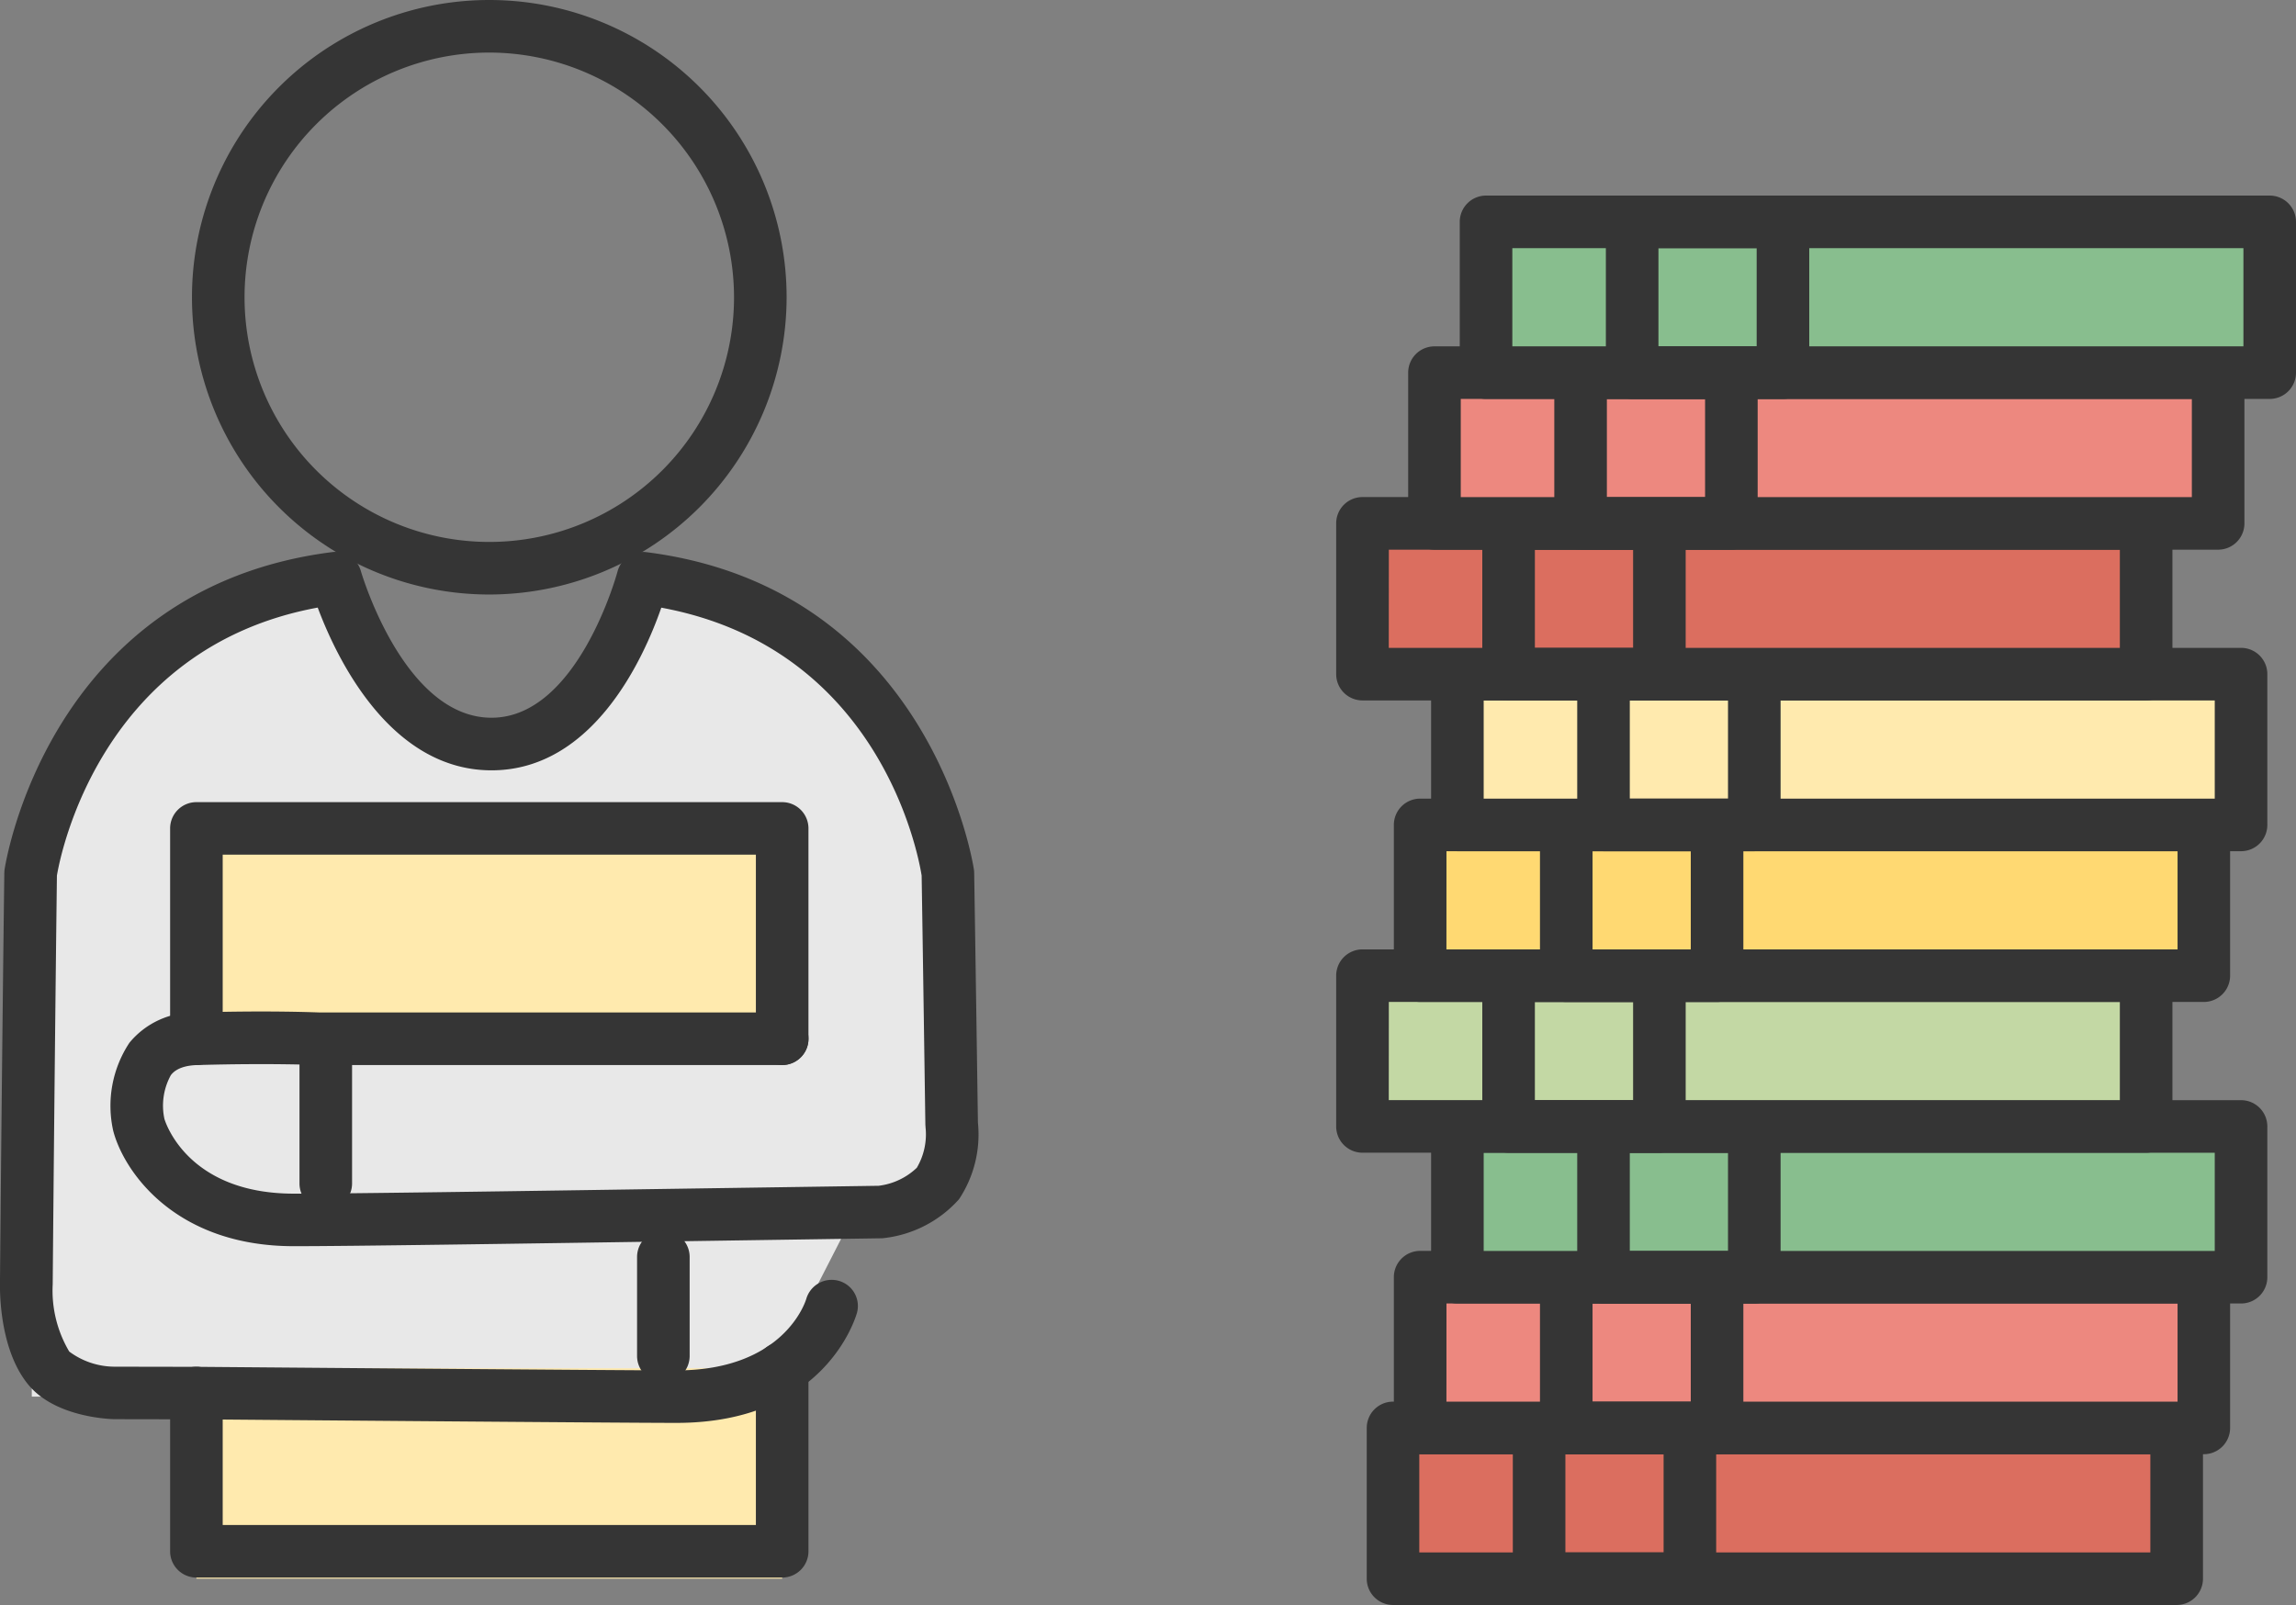<svg xmlns="http://www.w3.org/2000/svg" width="109.162" height="76.325" viewBox="0 0 109.162 76.325">
  <rect x="0" y="0" width="109.162" height="76.325" fill="#808080" stroke="none"/>
  <g id="life_9" transform="translate(-1323.769 -837.912)">
    <g id="グループ_49940" data-name="グループ 49940">
      <path id="パス_93894" data-name="パス 93894" d="M1325.28,904.328h34.638l4.057-7.925c-.014-1.442,4.874-.785,4.865-2.212-.075-10.785-.038-14.747-.038-14.747s-1.713-12.412-14.5-14.037c0,0-2.013,7.886-7.2,7.886s-7.415-7.886-7.415-7.886c-12.787,1.625-14.5,14.037-14.5,14.037S1325.331,891.989,1325.28,904.328Z" fill="#e8e8e8"/>
    </g>
    <g id="グループ_49941" data-name="グループ 49941">
      <rect id="長方形_11781" data-name="長方形 11781" width="27.851" height="10.004" transform="translate(1333.107 877.304)" fill="#ffeaae"/>
    </g>
    <g id="グループ_49942" data-name="グループ 49942">
      <rect id="長方形_11782" data-name="長方形 11782" width="27.851" height="10.004" transform="translate(1333.107 902.982)" fill="#ffeaae"/>
    </g>
    <g id="グループ_49943" data-name="グループ 49943">
      <path id="パス_93895" data-name="パス 93895" d="M1347.032,866.184a14.136,14.136,0,1,1,14.136-14.136A14.152,14.152,0,0,1,1347.032,866.184Zm0-25.772a11.636,11.636,0,1,0,11.636,11.636A11.649,11.649,0,0,0,1347.032,840.412Z" fill="#353535"/>
    </g>
    <g id="グループ_49944" data-name="グループ 49944">
      <path id="パス_93896" data-name="パス 93896" d="M1360.957,912.933h-27.85a1.25,1.25,0,0,1-1.25-1.25v-7.525a1.25,1.25,0,0,1,2.5,0v6.275h25.35v-7.451a1.25,1.25,0,0,1,2.5,0v8.7A1.25,1.25,0,0,1,1360.957,912.933Z" fill="#353535"/>
    </g>
    <g id="グループ_49945" data-name="グループ 49945">
      <path id="パス_93897" data-name="パス 93897" d="M1360.957,888.558a1.25,1.25,0,0,1-1.25-1.25v-8.754h-25.35v8.754a1.25,1.25,0,0,1-2.5,0v-10a1.25,1.25,0,0,1,1.25-1.25h27.85a1.25,1.25,0,0,1,1.25,1.25v10A1.25,1.25,0,0,1,1360.957,888.558Z" fill="#353535"/>
    </g>
    <g id="グループ_49946" data-name="グループ 49946">
      <path id="パス_93898" data-name="パス 93898" d="M1355.923,905.578c-2.765,0-22.627-.169-22.827-.17l-3.9-.007c-.311-.008-2.8-.116-4.059-1.614-1.3-1.55-1.377-4.087-1.37-4.828.1-11.4.207-19.531.207-19.531a1.35,1.35,0,0,1,.011-.155c.019-.133,2-13.38,15.58-15.106a1.254,1.254,0,0,1,1.361.9c.019.07,2.038,6.977,6.212,6.977,4.1,0,5.97-6.875,5.988-6.944a1.25,1.25,0,0,1,1.369-.931c13.579,1.726,15.561,14.973,15.58,15.106.006.05.01.1.011.15,0,0,.04,2.371.178,11.875a5.566,5.566,0,0,1-.9,3.643,5.633,5.633,0,0,1-3.585,1.848,1.019,1.019,0,0,1-.124.008l-8.775.13c-8.853.132-16.5.246-19.139.246-5.682,0-8.1-3.592-8.59-5.491a5.435,5.435,0,0,1,.772-4.184,3.951,3.951,0,0,1,3.148-1.439c3.593-.106,5.834,0,5.928,0l21.96,0a1.25,1.25,0,0,1,0,2.5h-22.02c-.082,0-2.306-.1-5.793,0-.894.026-1.165.368-1.254.48a3.007,3.007,0,0,0-.306,2.081c.025.079,1.049,3.554,6.155,3.554,2.621,0,10.259-.114,19.1-.246l8.7-.128a3.179,3.179,0,0,0,1.818-.857,3.138,3.138,0,0,0,.414-1.929c0-.038-.007-.085-.008-.123-.123-8.554-.169-11.353-.177-11.842-.159-1-1.977-10.822-12.378-12.741-.824,2.37-3.227,7.735-8.072,7.735s-7.388-5.394-8.263-7.739c-10.352,1.907-12.251,11.835-12.4,12.746-.011.909-.109,8.73-.2,19.433a5.684,5.684,0,0,0,.786,3.2,3.625,3.625,0,0,0,2.181.72l3.873.007c.209,0,20.059.17,22.814.17,5.111,0,6.134-3.265,6.175-3.405a1.258,1.258,0,0,1,1.541-.856,1.243,1.243,0,0,1,.869,1.521C1364.45,900.552,1363.012,905.578,1355.923,905.578Z" fill="#353535"/>
    </g>
    <g id="グループ_49947" data-name="グループ 49947">
      <path id="パス_93899" data-name="パス 93899" d="M1339.258,895.441a1.249,1.249,0,0,1-1.25-1.25v-6.134a1.25,1.25,0,0,1,2.5,0v6.134A1.25,1.25,0,0,1,1339.258,895.441Z" fill="#353535"/>
    </g>
    <g id="グループ_49948" data-name="グループ 49948">
      <path id="パス_93900" data-name="パス 93900" d="M1355.308,903.646a1.25,1.25,0,0,1-1.25-1.25v-4.708a1.25,1.25,0,0,1,2.5,0V902.4A1.25,1.25,0,0,1,1355.308,903.646Z" fill="#353535"/>
    </g>
    <g id="グループ_49955" data-name="グループ 49955">
      <g id="グループ_49951" data-name="グループ 49951">
        <g id="グループ_49949" data-name="グループ 49949">
          <rect id="長方形_11783" data-name="長方形 11783" width="37.259" height="7.169" transform="translate(1389.998 905.817)" fill="#db6e5f"/>
        </g>
        <g id="グループ_49950" data-name="グループ 49950">
          <rect id="長方形_11784" data-name="長方形 11784" width="7.169" height="7.169" transform="translate(1396.945 905.817)" fill="#db6e5f"/>
        </g>
      </g>
      <g id="グループ_49954" data-name="グループ 49954">
        <g id="グループ_49952" data-name="グループ 49952">
          <path id="パス_93901" data-name="パス 93901" d="M1427.256,914.237H1390a1.25,1.25,0,0,1-1.25-1.25v-7.17a1.25,1.25,0,0,1,1.25-1.25h37.258a1.25,1.25,0,0,1,1.25,1.25v7.17A1.25,1.25,0,0,1,1427.256,914.237Zm-36.008-2.5h34.758v-4.67h-34.758Z" fill="#353535"/>
        </g>
        <g id="グループ_49953" data-name="グループ 49953">
          <path id="パス_93902" data-name="パス 93902" d="M1404.114,914.237h-7.169a1.25,1.25,0,0,1-1.25-1.25v-7.17a1.25,1.25,0,0,1,1.25-1.25h7.169a1.25,1.25,0,0,1,1.25,1.25v7.17A1.25,1.25,0,0,1,1404.114,914.237Zm-5.919-2.5h4.669v-4.67h-4.669Z" fill="#353535"/>
        </g>
      </g>
    </g>
    <g id="グループ_49962" data-name="グループ 49962">
      <g id="グループ_49958" data-name="グループ 49958">
        <g id="グループ_49956" data-name="グループ 49956">
          <rect id="長方形_11785" data-name="長方形 11785" width="37.259" height="7.169" transform="translate(1391.289 898.648)" fill="#ed887f"/>
        </g>
        <g id="グループ_49957" data-name="グループ 49957">
          <rect id="長方形_11786" data-name="長方形 11786" width="7.169" height="7.169" transform="translate(1398.236 898.648)" fill="#ed887f"/>
        </g>
      </g>
      <g id="グループ_49961" data-name="グループ 49961">
        <g id="グループ_49959" data-name="グループ 49959">
          <path id="パス_93903" data-name="パス 93903" d="M1428.548,907.067h-37.259a1.25,1.25,0,0,1-1.25-1.25v-7.169a1.25,1.25,0,0,1,1.25-1.25h37.259a1.25,1.25,0,0,1,1.25,1.25v7.169A1.25,1.25,0,0,1,1428.548,907.067Zm-36.009-2.5H1427.3V899.9h-34.759Z" fill="#353535"/>
        </g>
        <g id="グループ_49960" data-name="グループ 49960">
          <path id="パス_93904" data-name="パス 93904" d="M1405.406,907.067h-7.17a1.25,1.25,0,0,1-1.25-1.25v-7.169a1.25,1.25,0,0,1,1.25-1.25h7.17a1.25,1.25,0,0,1,1.25,1.25v7.169A1.25,1.25,0,0,1,1405.406,907.067Zm-5.92-2.5h4.67V899.9h-4.67Z" fill="#353535"/>
        </g>
      </g>
    </g>
    <g id="グループ_49969" data-name="グループ 49969">
      <g id="グループ_49965" data-name="グループ 49965">
        <g id="グループ_49963" data-name="グループ 49963">
          <rect id="長方形_11787" data-name="長方形 11787" width="37.259" height="7.169" transform="translate(1393.06 891.479)" fill="#88be8e"/>
        </g>
        <g id="グループ_49964" data-name="グループ 49964">
          <rect id="長方形_11788" data-name="長方形 11788" width="7.169" height="7.169" transform="translate(1400.007 891.479)" fill="#88be8e"/>
        </g>
      </g>
      <g id="グループ_49968" data-name="グループ 49968">
        <g id="グループ_49966" data-name="グループ 49966">
          <path id="パス_93905" data-name="パス 93905" d="M1430.318,899.9H1393.06a1.25,1.25,0,0,1-1.25-1.25v-7.169a1.25,1.25,0,0,1,1.25-1.25h37.258a1.25,1.25,0,0,1,1.25,1.25v7.169A1.25,1.25,0,0,1,1430.318,899.9Zm-36.008-2.5h34.758v-4.669H1394.31Z" fill="#353535"/>
        </g>
        <g id="グループ_49967" data-name="グループ 49967">
          <path id="パス_93906" data-name="パス 93906" d="M1407.176,899.9h-7.169a1.25,1.25,0,0,1-1.25-1.25v-7.169a1.25,1.25,0,0,1,1.25-1.25h7.169a1.25,1.25,0,0,1,1.25,1.25v7.169A1.25,1.25,0,0,1,1407.176,899.9Zm-5.919-2.5h4.669v-4.669h-4.669Z" fill="#353535"/>
        </g>
      </g>
    </g>
    <g id="グループ_49976" data-name="グループ 49976">
      <g id="グループ_49972" data-name="グループ 49972">
        <g id="グループ_49970" data-name="グループ 49970">
          <rect id="長方形_11789" data-name="長方形 11789" width="37.259" height="7.169" transform="translate(1388.547 884.31)" fill="#c3d8a4"/>
        </g>
        <g id="グループ_49971" data-name="グループ 49971">
          <rect id="長方形_11790" data-name="長方形 11790" width="7.169" height="7.169" transform="translate(1395.494 884.31)" fill="#c3d8a4"/>
        </g>
      </g>
      <g id="グループ_49975" data-name="グループ 49975">
        <g id="グループ_49973" data-name="グループ 49973">
          <path id="パス_93907" data-name="パス 93907" d="M1425.806,892.729h-37.259a1.25,1.25,0,0,1-1.25-1.25V884.31a1.25,1.25,0,0,1,1.25-1.25h37.259a1.25,1.25,0,0,1,1.25,1.25v7.169A1.25,1.25,0,0,1,1425.806,892.729Zm-36.009-2.5h34.759V885.56H1389.8Z" fill="#353535"/>
        </g>
        <g id="グループ_49974" data-name="グループ 49974">
          <path id="パス_93908" data-name="パス 93908" d="M1402.664,892.729h-7.17a1.25,1.25,0,0,1-1.25-1.25V884.31a1.25,1.25,0,0,1,1.25-1.25h7.17a1.25,1.25,0,0,1,1.25,1.25v7.169A1.25,1.25,0,0,1,1402.664,892.729Zm-5.92-2.5h4.67V885.56h-4.67Z" fill="#353535"/>
        </g>
      </g>
    </g>
    <g id="グループ_49983" data-name="グループ 49983">
      <g id="グループ_49979" data-name="グループ 49979">
        <g id="グループ_49977" data-name="グループ 49977">
          <rect id="長方形_11791" data-name="長方形 11791" width="37.259" height="7.169" transform="translate(1391.289 877.14)" fill="#ffd972"/>
        </g>
        <g id="グループ_49978" data-name="グループ 49978">
          <rect id="長方形_11792" data-name="長方形 11792" width="7.169" height="7.169" transform="translate(1398.236 877.14)" fill="#ffd972"/>
        </g>
      </g>
      <g id="グループ_49982" data-name="グループ 49982">
        <g id="グループ_49980" data-name="グループ 49980">
          <path id="パス_93909" data-name="パス 93909" d="M1428.548,885.56h-37.259a1.25,1.25,0,0,1-1.25-1.25v-7.169a1.25,1.25,0,0,1,1.25-1.25h37.259a1.25,1.25,0,0,1,1.25,1.25v7.169A1.25,1.25,0,0,1,1428.548,885.56Zm-36.009-2.5H1427.3v-4.669h-34.759Z" fill="#353535"/>
        </g>
        <g id="グループ_49981" data-name="グループ 49981">
          <path id="パス_93910" data-name="パス 93910" d="M1405.406,885.56h-7.17a1.25,1.25,0,0,1-1.25-1.25v-7.169a1.25,1.25,0,0,1,1.25-1.25h7.17a1.25,1.25,0,0,1,1.25,1.25v7.169A1.25,1.25,0,0,1,1405.406,885.56Zm-5.92-2.5h4.67v-4.669h-4.67Z" fill="#353535"/>
        </g>
      </g>
    </g>
    <g id="グループ_49990" data-name="グループ 49990">
      <g id="グループ_49986" data-name="グループ 49986">
        <g id="グループ_49984" data-name="グループ 49984">
          <rect id="長方形_11793" data-name="長方形 11793" width="37.259" height="7.169" transform="translate(1393.06 869.971)" fill="#ffeaae"/>
        </g>
        <g id="グループ_49985" data-name="グループ 49985">
          <rect id="長方形_11794" data-name="長方形 11794" width="7.169" height="7.169" transform="translate(1400.007 869.971)" fill="#ffeaae"/>
        </g>
      </g>
      <g id="グループ_49989" data-name="グループ 49989">
        <g id="グループ_49987" data-name="グループ 49987">
          <path id="パス_93911" data-name="パス 93911" d="M1430.318,878.391H1393.06a1.25,1.25,0,0,1-1.25-1.25v-7.17a1.25,1.25,0,0,1,1.25-1.25h37.258a1.25,1.25,0,0,1,1.25,1.25v7.17A1.25,1.25,0,0,1,1430.318,878.391Zm-36.008-2.5h34.758v-4.67H1394.31Z" fill="#353535"/>
        </g>
        <g id="グループ_49988" data-name="グループ 49988">
          <path id="パス_93912" data-name="パス 93912" d="M1407.176,878.391h-7.169a1.25,1.25,0,0,1-1.25-1.25v-7.17a1.25,1.25,0,0,1,1.25-1.25h7.169a1.25,1.25,0,0,1,1.25,1.25v7.17A1.25,1.25,0,0,1,1407.176,878.391Zm-5.919-2.5h4.669v-4.67h-4.669Z" fill="#353535"/>
        </g>
      </g>
    </g>
    <g id="グループ_49997" data-name="グループ 49997">
      <g id="グループ_49993" data-name="グループ 49993">
        <g id="グループ_49991" data-name="グループ 49991">
          <rect id="長方形_11795" data-name="長方形 11795" width="37.259" height="7.169" transform="translate(1388.547 862.802)" fill="#db6e5f"/>
        </g>
        <g id="グループ_49992" data-name="グループ 49992">
          <rect id="長方形_11796" data-name="長方形 11796" width="7.169" height="7.169" transform="translate(1395.494 862.802)" fill="#db6e5f"/>
        </g>
      </g>
      <g id="グループ_49996" data-name="グループ 49996">
        <g id="グループ_49994" data-name="グループ 49994">
          <path id="パス_93913" data-name="パス 93913" d="M1425.806,871.221h-37.259a1.25,1.25,0,0,1-1.25-1.25V862.8a1.25,1.25,0,0,1,1.25-1.25h37.259a1.25,1.25,0,0,1,1.25,1.25v7.169A1.25,1.25,0,0,1,1425.806,871.221Zm-36.009-2.5h34.759v-4.669H1389.8Z" fill="#353535"/>
        </g>
        <g id="グループ_49995" data-name="グループ 49995">
          <path id="パス_93914" data-name="パス 93914" d="M1402.664,871.221h-7.17a1.25,1.25,0,0,1-1.25-1.25V862.8a1.25,1.25,0,0,1,1.25-1.25h7.17a1.25,1.25,0,0,1,1.25,1.25v7.169A1.25,1.25,0,0,1,1402.664,871.221Zm-5.92-2.5h4.67v-4.669h-4.67Z" fill="#353535"/>
        </g>
      </g>
    </g>
    <g id="グループ_50004" data-name="グループ 50004">
      <g id="グループ_50000" data-name="グループ 50000">
        <g id="グループ_49998" data-name="グループ 49998">
          <rect id="長方形_11797" data-name="長方形 11797" width="37.259" height="7.169" transform="translate(1391.97 855.633)" fill="#ed887f"/>
        </g>
        <g id="グループ_49999" data-name="グループ 49999">
          <rect id="長方形_11798" data-name="長方形 11798" width="7.169" height="7.169" transform="translate(1398.917 855.633)" fill="#ed887f"/>
        </g>
      </g>
      <g id="グループ_50003" data-name="グループ 50003">
        <g id="グループ_50001" data-name="グループ 50001">
          <path id="パス_93915" data-name="パス 93915" d="M1429.229,864.052H1391.97a1.25,1.25,0,0,1-1.25-1.25v-7.169a1.25,1.25,0,0,1,1.25-1.25h37.259a1.25,1.25,0,0,1,1.25,1.25V862.8A1.25,1.25,0,0,1,1429.229,864.052Zm-36.009-2.5h34.759v-4.669H1393.22Z" fill="#353535"/>
        </g>
        <g id="グループ_50002" data-name="グループ 50002">
          <path id="パス_93916" data-name="パス 93916" d="M1406.086,864.052h-7.169a1.25,1.25,0,0,1-1.25-1.25v-7.169a1.25,1.25,0,0,1,1.25-1.25h7.169a1.249,1.249,0,0,1,1.25,1.25V862.8A1.25,1.25,0,0,1,1406.086,864.052Zm-5.919-2.5h4.669v-4.669h-4.669Z" fill="#353535"/>
        </g>
      </g>
    </g>
    <g id="グループ_50011" data-name="グループ 50011">
      <g id="グループ_50007" data-name="グループ 50007">
        <g id="グループ_50005" data-name="グループ 50005">
          <rect id="長方形_11799" data-name="長方形 11799" width="37.259" height="7.169" transform="translate(1394.422 848.463)" fill="#88be8e"/>
        </g>
        <g id="グループ_50006" data-name="グループ 50006">
          <rect id="長方形_11800" data-name="長方形 11800" width="7.169" height="7.169" transform="translate(1401.369 848.463)" fill="#88be8e"/>
        </g>
      </g>
      <g id="グループ_50010" data-name="グループ 50010">
        <g id="グループ_50008" data-name="グループ 50008">
          <path id="パス_93917" data-name="パス 93917" d="M1431.681,856.883h-37.259a1.25,1.25,0,0,1-1.25-1.25v-7.17a1.25,1.25,0,0,1,1.25-1.25h37.259a1.25,1.25,0,0,1,1.25,1.25v7.17A1.25,1.25,0,0,1,1431.681,856.883Zm-36.009-2.5h34.759v-4.67h-34.759Z" fill="#353535"/>
        </g>
        <g id="グループ_50009" data-name="グループ 50009">
          <path id="パス_93918" data-name="パス 93918" d="M1408.539,856.883h-7.17a1.25,1.25,0,0,1-1.25-1.25v-7.17a1.25,1.25,0,0,1,1.25-1.25h7.17a1.25,1.25,0,0,1,1.25,1.25v7.17A1.25,1.25,0,0,1,1408.539,856.883Zm-5.92-2.5h4.67v-4.67h-4.67Z" fill="#353535"/>
        </g>
      </g>
    </g>
  </g>
</svg>
